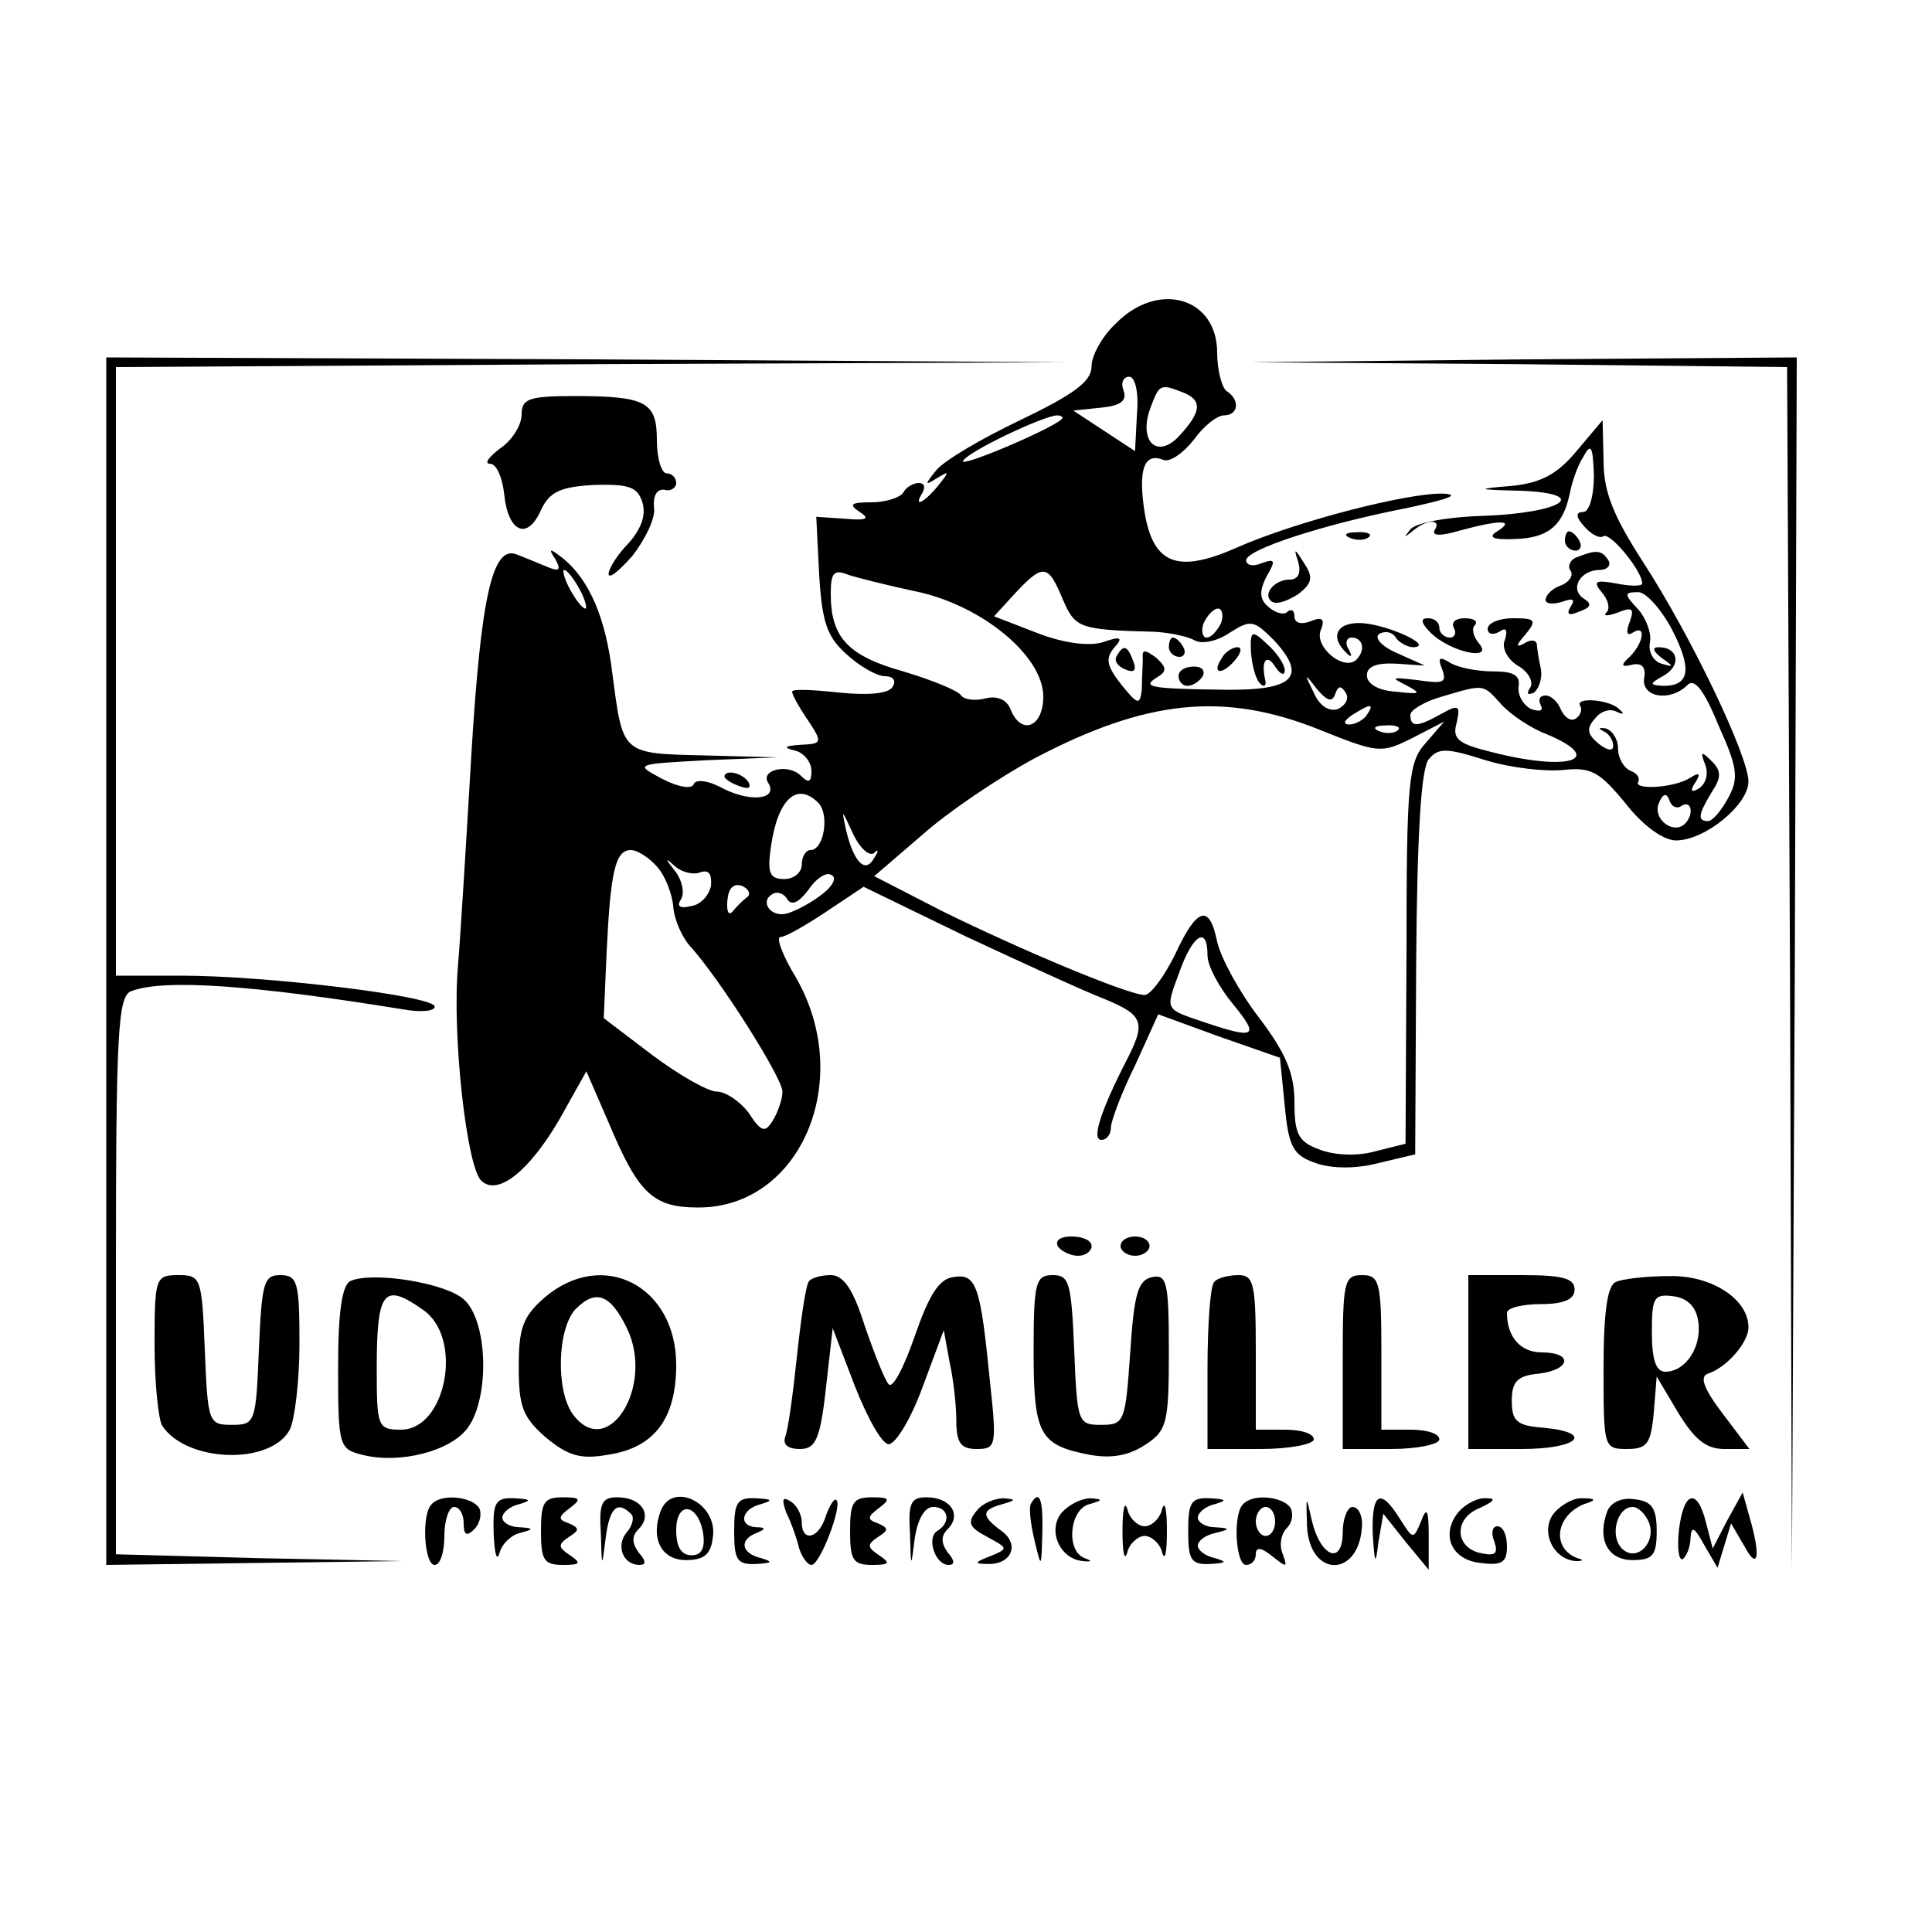<?xml version="1.0" standalone="no"?>
<!DOCTYPE svg PUBLIC "-//W3C//DTD SVG 20010904//EN"
 "http://www.w3.org/TR/2001/REC-SVG-20010904/DTD/svg10.dtd">
<svg version="1.0" xmlns="http://www.w3.org/2000/svg"
 width="200pt" height="200pt" viewBox="0 0 200 200"
 preserveAspectRatio="xMidYMid meet">
<g transform="translate(0,200) scale(0.1,-0.1)"
fill="#000000" stroke="none">
<path d="M1155 1665 c-14 -13 -25 -33 -25 -44 0 -16 -18 -29 -74 -56 -40 -19
-79 -42 -87 -52 -12 -15 -12 -16 1 -8 13 8 13 7 1 -8 -15 -18 -26 -23 -16 -7
3 6 2 10 -4 10 -5 0 -13 -4 -16 -10 -3 -5 -18 -10 -33 -10 -21 0 -24 -2 -12
-10 11 -7 7 -9 -15 -7 l-30 2 3 -60 c3 -49 8 -64 28 -82 14 -13 32 -23 40 -23
9 0 12 -5 8 -11 -4 -7 -24 -9 -55 -6 -27 3 -49 4 -49 1 0 -3 7 -16 16 -29 16
-24 15 -25 -7 -26 -17 -1 -19 -3 -6 -6 9 -2 17 -12 17 -21 0 -12 -3 -13 -11
-5 -13 13 -42 6 -34 -7 11 -17 -16 -21 -45 -7 -16 9 -30 11 -32 5 -2 -5 -16
-3 -33 6 -28 15 -28 15 46 19 l74 3 -76 2 c-86 2 -84 1 -95 84 -7 59 -24 97
-50 119 -15 12 -17 12 -9 0 6 -11 4 -13 -8 -8 -10 4 -24 10 -32 13 -25 10 -37
-42 -47 -206 -5 -85 -11 -185 -14 -221 -6 -71 9 -206 24 -221 17 -17 50 10 81
63 l28 50 23 -53 c31 -74 46 -88 93 -88 106 0 162 132 101 238 -14 23 -21 42
-16 42 5 0 26 12 47 26 l39 26 105 -51 c58 -27 123 -57 144 -65 41 -17 44 -24
22 -66 -26 -51 -35 -80 -25 -80 6 0 10 6 10 13 0 6 11 36 25 64 l24 53 63 -23
63 -22 5 -50 c4 -43 9 -51 32 -59 17 -6 42 -6 65 0 l38 9 1 197 c1 134 5 202
13 212 10 12 18 12 59 -1 26 -8 62 -12 81 -10 28 3 37 -2 64 -35 18 -23 39
-38 52 -38 30 0 75 37 75 61 0 26 -59 150 -109 227 -31 48 -41 73 -41 105 l-1
42 -27 -32 c-20 -24 -37 -33 -67 -36 -38 -3 -37 -4 9 -5 74 -3 43 -23 -38 -26
-37 -1 -70 -7 -76 -14 -7 -9 -7 -9 2 -2 15 13 31 13 23 1 -3 -6 7 -6 27 0 41
11 57 11 38 -1 -10 -6 -5 -9 18 -8 35 1 50 14 57 47 2 11 8 29 14 38 8 15 10
11 11 -19 0 -22 -5 -38 -11 -38 -8 0 -8 -5 1 -15 7 -8 16 -13 20 -10 7 4 40
-36 40 -49 0 -3 -12 -3 -27 0 -22 4 -24 2 -15 -9 7 -8 9 -17 5 -21 -4 -4 1 -4
12 0 15 6 17 4 12 -10 -4 -10 -3 -15 3 -11 14 9 12 -9 -2 -24 -11 -10 -10 -12
2 -9 10 2 14 -3 12 -14 -3 -20 27 -25 45 -7 7 7 17 -5 32 -42 20 -44 21 -55
10 -75 -7 -13 -16 -24 -21 -24 -11 0 -10 7 4 30 10 15 10 22 0 32 -11 11 -12
10 -7 -3 4 -10 1 -20 -6 -25 -8 -5 -10 -3 -4 6 6 9 4 11 -5 5 -17 -11 -60 -13
-54 -4 2 4 -2 9 -8 11 -7 3 -13 13 -13 23 0 10 -6 19 -13 21 -7 1 -8 0 -2 -3
5 -2 10 -9 10 -15 0 -6 -6 -5 -15 2 -12 10 -13 16 -4 26 6 8 16 11 23 7 6 -3
8 -2 3 2 -9 11 -48 14 -41 4 2 -4 0 -10 -5 -13 -5 -3 -11 1 -15 9 -3 8 -10 15
-16 15 -6 0 -8 -4 -5 -10 3 -6 -1 -7 -10 -4 -8 4 -14 14 -13 23 2 12 -5 16
-27 16 -16 0 -36 4 -44 9 -11 7 -13 5 -8 -7 5 -14 1 -15 -26 -11 -26 3 -28 3
-12 -5 17 -9 16 -10 -10 -7 -18 1 -30 8 -30 17 0 9 10 13 30 12 l30 -2 -29 13
c-16 7 -24 16 -18 20 6 3 13 2 17 -4 3 -5 12 -10 18 -10 23 1 -28 24 -54 25
-26 1 -33 -15 -14 -32 4 -4 5 -2 1 5 -4 6 -2 12 3 12 12 0 15 -13 5 -23 -13
-12 -43 13 -37 30 5 12 2 15 -10 10 -10 -4 -17 -2 -17 5 0 6 -3 8 -7 5 -3 -4
-12 -2 -19 4 -10 8 -11 16 -3 32 10 17 9 19 -5 14 -9 -4 -16 -2 -16 3 0 11 79
37 166 54 42 9 57 14 38 15 -37 1 -153 -29 -214 -56 -61 -27 -86 -17 -95 36
-7 44 -1 63 19 55 7 -3 21 7 32 21 10 14 24 25 31 25 15 0 17 16 3 25 -5 3
-10 22 -10 40 0 57 -61 75 -105 30z m22 -93 l-2 -39 -32 21 -32 21 29 3 c20 2
27 7 23 18 -3 8 0 14 6 14 6 0 10 -16 8 -38z m47 22 c21 -8 20 -20 -3 -45 -23
-25 -43 -6 -30 29 9 24 10 25 33 16z m-125 -28 c-12 -11 -107 -51 -102 -43 6
10 82 46 97 47 5 0 7 -2 5 -4z m-499 -176 c6 -11 8 -20 6 -20 -3 0 -10 9 -16
20 -6 11 -8 20 -6 20 3 0 10 -9 16 -20z m347 -2 c69 -14 133 -67 133 -109 0
-32 -23 -41 -34 -13 -4 10 -14 14 -26 11 -11 -3 -22 -1 -25 3 -3 5 -30 16 -60
25 -57 16 -75 35 -75 80 0 22 3 26 18 20 9 -3 41 -11 69 -17z m153 -8 c13 -30
16 -32 95 -34 17 -1 35 -5 42 -9 7 -4 23 -1 36 8 22 14 25 13 46 -8 35 -38 20
-52 -52 -51 -79 1 -85 3 -69 13 10 6 10 10 -1 20 -12 9 -15 9 -14 -1 0 -7 -1
-21 -1 -32 -2 -16 -4 -16 -21 5 -15 19 -17 27 -8 38 10 11 8 13 -12 6 -14 -4
-40 -1 -68 10 l-44 17 22 24 c29 31 34 30 49 -6z m631 -32 c21 -41 18 -58 -9
-58 -15 1 -15 2 1 11 18 11 14 29 -6 29 -7 0 -6 -4 3 -11 13 -9 13 -10 0 -6
-8 2 -14 12 -12 22 2 9 -4 25 -12 34 -15 16 -15 18 0 18 8 0 24 -18 35 -39z
m-467 7 c-4 -8 -10 -15 -15 -15 -4 0 -6 7 -3 15 4 8 10 15 15 15 4 0 6 -7 3
-15z m118 -74 c3 9 6 10 11 2 4 -6 0 -13 -8 -17 -9 -3 -19 3 -25 17 -10 20
-10 21 3 4 11 -13 16 -14 19 -6z m172 -10 c10 -11 31 -25 47 -31 62 -26 24
-39 -55 -19 -37 9 -43 14 -38 31 4 18 2 19 -16 9 -25 -14 -32 -14 -32 -1 0 5
15 14 33 19 44 13 42 13 61 -8z m-189 -26 c62 -25 65 -25 97 -9 l33 17 -19
-22 c-18 -20 -20 -38 -20 -218 l-1 -197 -32 -8 c-18 -5 -42 -4 -57 2 -22 8
-26 16 -26 49 0 30 -9 51 -37 88 -20 26 -39 61 -43 78 -8 40 -21 36 -44 -14
-11 -22 -25 -41 -31 -41 -17 0 -129 47 -210 87 l-70 36 50 43 c27 24 79 59
116 79 116 61 196 69 294 30z m50 15 c-3 -5 -12 -10 -18 -10 -7 0 -6 4 3 10
19 12 23 12 15 0z m32 -16 c-3 -3 -12 -4 -19 -1 -8 3 -5 6 6 6 11 1 17 -2 13
-5z m-600 -75 c12 -12 6 -49 -8 -49 -5 0 -9 -7 -9 -15 0 -8 -8 -15 -18 -15
-15 0 -18 6 -14 33 7 50 27 68 49 46z m894 -3 c10 6 13 -9 3 -19 -12 -11 -33
5 -27 21 4 10 8 12 11 4 2 -7 8 -10 13 -6z m-836 -49 c4 5 5 2 0 -5 -9 -17
-21 -5 -29 28 -5 23 -5 23 7 -3 7 -15 17 -24 22 -20z m-225 -14 c9 -10 16 -29
17 -42 1 -13 9 -31 17 -40 31 -34 96 -137 96 -151 0 -8 -5 -22 -10 -30 -8 -13
-12 -12 -25 8 -9 12 -24 22 -33 22 -9 0 -39 17 -67 38 l-50 38 3 69 c4 83 9
105 25 105 7 0 19 -8 27 -17z m45 -6 c9 3 12 -2 11 -14 -2 -10 -11 -20 -21
-21 -11 -3 -15 0 -10 7 4 7 1 20 -6 29 -11 14 -11 15 0 5 7 -6 19 -9 26 -6z
m123 -25 c-12 -9 -29 -17 -35 -18 -16 -3 -26 13 -14 20 5 4 13 1 16 -5 5 -7
12 -3 22 10 8 12 19 19 24 15 6 -3 0 -13 -13 -22z m-75 -1 c-4 -3 -11 -10 -15
-15 -4 -4 -6 1 -5 12 1 12 6 18 15 15 7 -3 10 -9 5 -12z m477 -60 c0 -11 12
-33 26 -50 28 -34 24 -37 -27 -20 -44 15 -43 12 -28 53 14 39 29 48 29 17z"/>
<path d="M1295 1325 c1 -14 5 -28 9 -32 4 -5 7 -3 6 2 -5 21 1 29 10 15 5 -8
10 -10 10 -4 0 6 -8 18 -18 27 -16 15 -18 15 -17 -8z"/>
<path d="M1210 1330 c0 -5 5 -10 11 -10 5 0 7 5 4 10 -3 6 -8 10 -11 10 -2 0
-4 -4 -4 -10z"/>
<path d="M1156 1321 c-3 -5 1 -11 9 -14 9 -4 12 -1 8 9 -6 16 -10 17 -17 5z"/>
<path d="M1265 1319 c-11 -16 -1 -19 13 -3 7 8 8 14 3 14 -5 0 -13 -5 -16 -11z"/>
<path d="M1220 1300 c0 -5 4 -10 9 -10 6 0 13 5 16 10 3 6 -1 10 -9 10 -9 0
-16 -4 -16 -10z"/>
<path d="M110 1005 l0 -625 153 2 152 2 -147 3 -148 4 0 288 c0 254 2 290 16
295 34 13 128 6 282 -19 17 -3 32 -2 32 3 0 11 -175 32 -262 32 l-68 0 0 315
0 315 493 3 492 2 -497 3 -498 2 0 -625z"/>
<path d="M1572 1623 l278 -3 3 -623 2 -622 3 628 2 627 -282 -2 -283 -3 277
-2z"/>
<path d="M540 1571 c0 -11 -10 -27 -22 -35 -12 -9 -17 -16 -11 -16 7 0 13 -14
15 -32 4 -39 24 -48 38 -16 9 19 20 24 55 26 36 1 45 -2 50 -18 4 -13 -1 -27
-14 -42 -12 -12 -21 -27 -21 -32 0 -6 11 3 25 19 13 17 24 39 22 50 -1 12 3
19 11 18 6 -2 12 2 12 7 0 5 -4 10 -10 10 -5 0 -10 15 -10 34 0 40 -11 46 -86
46 -47 0 -54 -3 -54 -19z"/>
<path d="M1398 1443 c7 -3 16 -2 19 1 4 3 -2 6 -13 5 -11 0 -14 -3 -6 -6z"/>
<path d="M1620 1440 c0 -5 5 -10 11 -10 5 0 7 5 4 10 -3 6 -8 10 -11 10 -2 0
-4 -4 -4 -10z"/>
<path d="M1344 1418 c3 -11 0 -18 -9 -18 -16 0 -29 -16 -18 -23 5 -3 16 1 27
8 14 11 16 17 6 32 -10 16 -11 16 -6 1z"/>
<path d="M1632 1423 c-6 -2 -10 -9 -6 -14 3 -5 -2 -12 -10 -15 -9 -3 -16 -10
-16 -15 0 -4 7 -5 17 -2 11 4 14 3 9 -5 -5 -8 -2 -10 9 -5 12 4 13 8 5 13 -16
10 -4 30 16 30 8 0 12 5 9 10 -7 11 -13 11 -33 3z"/>
<path d="M1481 1345 c20 -20 66 -30 50 -11 -6 7 -8 16 -4 19 3 4 -1 7 -11 7
-9 0 -14 -4 -11 -10 3 -5 1 -10 -4 -10 -6 0 -11 5 -11 10 0 6 -5 10 -12 10 -8
0 -7 -5 3 -15z"/>
<path d="M1540 1349 c0 -5 5 -7 12 -3 7 5 9 2 6 -8 -4 -8 2 -20 13 -27 11 -6
17 -17 13 -23 -4 -6 -3 -8 4 -5 5 4 9 15 7 25 -2 9 -4 21 -4 25 -1 5 -7 5 -13
1 -9 -5 -9 -2 1 9 12 15 11 17 -13 17 -14 0 -26 -5 -26 -11z"/>
<path d="M750 1196 c0 -2 7 -7 16 -10 8 -3 12 -2 9 4 -6 10 -25 14 -25 6z"/>
<path d="M1095 710 c3 -5 13 -10 21 -10 8 0 14 5 14 10 0 6 -9 10 -21 10 -11
0 -17 -4 -14 -10z"/>
<path d="M1160 710 c0 -5 7 -10 15 -10 8 0 15 5 15 10 0 6 -7 10 -15 10 -8 0
-15 -4 -15 -10z"/>
<path d="M160 608 c0 -40 4 -78 8 -84 25 -38 112 -41 132 -4 5 10 10 50 10 89
0 64 -2 71 -20 71 -17 0 -19 -8 -22 -77 -3 -76 -4 -78 -28 -78 -24 0 -25 2
-28 78 -3 74 -4 77 -27 77 -24 0 -25 -2 -25 -72z"/>
<path d="M363 674 c-9 -4 -13 -32 -13 -90 0 -81 1 -84 25 -90 39 -10 93 4 110
29 22 32 20 110 -5 132 -19 17 -94 29 -117 19z m75 -30 c42 -29 24 -124 -23
-124 -24 0 -25 3 -25 63 0 81 7 90 48 61z"/>
<path d="M564 657 c-23 -20 -27 -32 -27 -72 0 -41 4 -52 28 -73 23 -19 36 -23
64 -18 48 7 71 37 71 93 0 82 -76 121 -136 70z m85 -32 c29 -60 -20 -138 -56
-89 -18 25 -16 89 3 109 21 21 36 15 53 -20z"/>
<path d="M837 673 c-3 -5 -8 -39 -12 -77 -4 -38 -9 -75 -12 -83 -3 -8 2 -13
15 -13 16 0 21 9 27 63 l7 62 23 -60 c13 -33 28 -60 35 -60 7 0 23 26 35 59
l22 59 6 -33 c4 -18 7 -45 7 -61 0 -23 5 -29 21 -29 20 0 21 3 14 68 -10 101
-14 114 -38 110 -15 -2 -25 -18 -40 -61 -11 -32 -23 -55 -27 -50 -4 4 -15 32
-25 61 -12 38 -22 52 -35 52 -10 0 -21 -3 -23 -7z"/>
<path d="M1070 601 c0 -86 6 -97 58 -107 22 -4 40 -1 57 10 23 15 25 22 25 97
0 71 -2 80 -17 77 -15 -3 -19 -17 -23 -78 -5 -72 -6 -75 -30 -75 -24 0 -25 2
-28 78 -3 69 -5 77 -22 77 -18 0 -20 -7 -20 -79z"/>
<path d="M1257 673 c-4 -3 -7 -44 -7 -90 l0 -83 55 0 c30 0 55 5 55 10 0 6
-13 10 -30 10 l-30 0 0 80 c0 71 -2 80 -18 80 -10 0 -22 -3 -25 -7z"/>
<path d="M1390 590 l0 -90 50 0 c28 0 50 5 50 10 0 6 -13 10 -30 10 l-30 0 0
80 c0 73 -2 80 -20 80 -19 0 -20 -7 -20 -90z"/>
<path d="M1520 590 l0 -90 55 0 c59 0 76 17 23 22 -28 2 -33 7 -33 28 0 20 6
26 28 28 33 4 36 22 3 22 -22 0 -36 16 -36 41 0 5 16 9 35 9 24 0 35 5 35 15
0 12 -13 15 -55 15 l-55 0 0 -90z"/>
<path d="M1673 673 c-9 -3 -13 -31 -13 -89 0 -82 0 -84 24 -84 21 0 25 5 28
38 l3 37 22 -37 c17 -28 29 -38 48 -38 l26 0 -28 37 c-19 25 -24 38 -15 41 19
6 42 32 42 48 0 29 -38 54 -82 53 -24 0 -49 -3 -55 -6z m85 -41 c4 -26 -13
-52 -34 -52 -10 0 -14 13 -14 41 0 36 2 40 23 37 14 -2 23 -11 25 -26z"/>
<path d="M447 443 c-11 -10 -8 -63 3 -63 6 0 10 14 10 30 0 17 5 30 10 30 6 0
10 -8 10 -17 0 -12 3 -14 11 -6 6 6 8 16 5 22 -8 12 -39 15 -49 4z"/>
<path d="M511 413 c1 -21 3 -30 6 -21 2 9 12 19 21 21 15 4 15 5 0 6 -10 0
-18 5 -18 10 0 5 8 12 18 14 13 4 11 5 -5 6 -20 1 -23 -4 -22 -36z"/>
<path d="M560 415 c0 -30 3 -35 23 -35 18 0 19 2 7 10 -12 8 -13 11 -1 19 11
7 11 9 0 14 -12 4 -11 7 1 16 12 9 11 11 -7 11 -20 0 -23 -5 -23 -35z"/>
<path d="M622 413 c1 -37 1 -37 5 -5 4 31 12 39 26 25 4 -3 2 -12 -4 -19 -12
-14 -4 -34 13 -34 7 0 7 4 -1 13 -7 10 -7 17 0 24 15 15 3 33 -22 33 -16 0
-19 -6 -17 -37z"/>
<path d="M684 436 c-11 -29 1 -51 26 -51 19 0 26 6 28 24 5 35 -42 58 -54 27z
m44 -24 c2 -15 -2 -22 -12 -22 -11 0 -16 9 -16 26 0 31 23 28 28 -4z"/>
<path d="M760 415 c0 -30 3 -35 23 -34 16 1 18 2 5 6 -21 5 -23 19 -5 26 10 4
10 6 0 6 -19 1 -16 19 5 24 13 4 11 5 -5 6 -20 1 -23 -4 -23 -34z"/>
<path d="M814 434 c5 -10 11 -27 13 -36 3 -10 9 -18 13 -18 9 0 32 61 26 67
-2 3 -7 -5 -11 -16 -7 -24 -25 -28 -25 -7 0 8 -5 18 -12 22 -8 5 -9 2 -4 -12z"/>
<path d="M880 415 c0 -30 3 -35 23 -35 18 0 19 2 7 10 -12 8 -13 11 -1 19 11
7 11 9 0 14 -12 4 -11 7 1 16 12 9 11 11 -7 11 -20 0 -23 -5 -23 -35z"/>
<path d="M942 413 c1 -37 1 -37 5 -5 3 19 10 32 19 32 16 0 19 -16 4 -25 -11
-7 -2 -35 12 -35 7 0 6 5 -1 13 -7 10 -7 17 0 24 15 15 3 33 -22 33 -16 0 -19
-6 -17 -37z"/>
<path d="M1011 436 c-10 -12 -8 -17 11 -27 22 -12 22 -12 3 -20 -16 -6 -17 -8
-3 -8 25 -1 34 20 15 34 -22 16 -21 22 1 28 14 4 14 5 1 6 -9 0 -22 -5 -28
-13z"/>
<path d="M1067 443 c-2 -5 0 -21 4 -38 7 -29 7 -29 8 8 1 35 -3 46 -12 30z"/>
<path d="M1099 434 c-15 -18 -2 -48 22 -50 9 -1 10 0 2 3 -20 7 -16 51 5 56
14 4 14 5 1 6 -9 0 -22 -6 -30 -15z"/>
<path d="M1162 415 c0 -22 2 -32 5 -22 2 9 11 17 18 17 7 0 16 -8 18 -17 3
-10 5 0 5 22 0 22 -2 32 -5 23 -2 -10 -11 -18 -18 -18 -7 0 -16 8 -18 18 -3 9
-5 -1 -5 -23z"/>
<path d="M1230 415 c0 -30 3 -35 23 -34 16 1 18 2 5 6 -10 2 -18 8 -18 13 0 5
8 11 18 13 16 4 16 5 0 6 -10 0 -18 5 -18 10 0 5 8 12 18 14 13 4 11 5 -5 6
-20 1 -23 -4 -23 -34z"/>
<path d="M1287 443 c-11 -10 -8 -63 3 -63 6 0 10 5 10 11 0 8 6 7 17 -2 15
-12 16 -12 11 2 -4 9 -2 21 4 27 6 6 7 15 4 21 -8 12 -39 15 -49 4z m33 -18
c0 -8 -4 -15 -10 -15 -5 0 -10 7 -10 15 0 8 5 15 10 15 6 0 10 -7 10 -15z"/>
<path d="M1353 420 c3 -55 56 -53 57 3 0 9 -4 17 -10 17 -5 0 -10 -12 -10 -26
0 -35 -23 -26 -32 12 -6 27 -6 27 -5 -6z"/>
<path d="M1421 413 c2 -33 3 -34 6 -9 l5 29 23 -29 24 -29 0 35 c0 27 -2 31
-8 15 -8 -19 -8 -19 -22 3 -20 32 -29 27 -28 -15z"/>
<path d="M1510 435 c-19 -23 -8 -50 23 -53 22 -3 27 1 27 17 0 12 -4 21 -10
21 -5 0 -7 -7 -3 -16 4 -12 1 -15 -13 -12 -28 5 -30 36 -2 47 15 7 17 10 7 10
-9 1 -22 -6 -29 -14z"/>
<path d="M1609 434 c-15 -18 -2 -48 22 -50 8 0 9 1 2 3 -27 10 -23 44 7 56 13
4 12 6 -1 6 -9 1 -22 -6 -30 -15z"/>
<path d="M1664 436 c-11 -29 0 -51 26 -51 21 0 25 5 25 30 0 24 -5 31 -23 33
-13 2 -24 -3 -28 -12z m43 -12 c8 -21 -13 -42 -28 -27 -13 13 -5 43 11 43 6 0
13 -7 17 -16z"/>
<path d="M1738 416 c-2 -19 0 -32 4 -30 4 3 8 13 8 22 1 13 4 11 14 -7 l14
-24 7 23 7 23 14 -24 c14 -26 17 -10 5 31 l-7 25 -16 -29 -15 -29 -7 27 c-9
36 -23 33 -28 -8z"/>
</g>
</svg>
